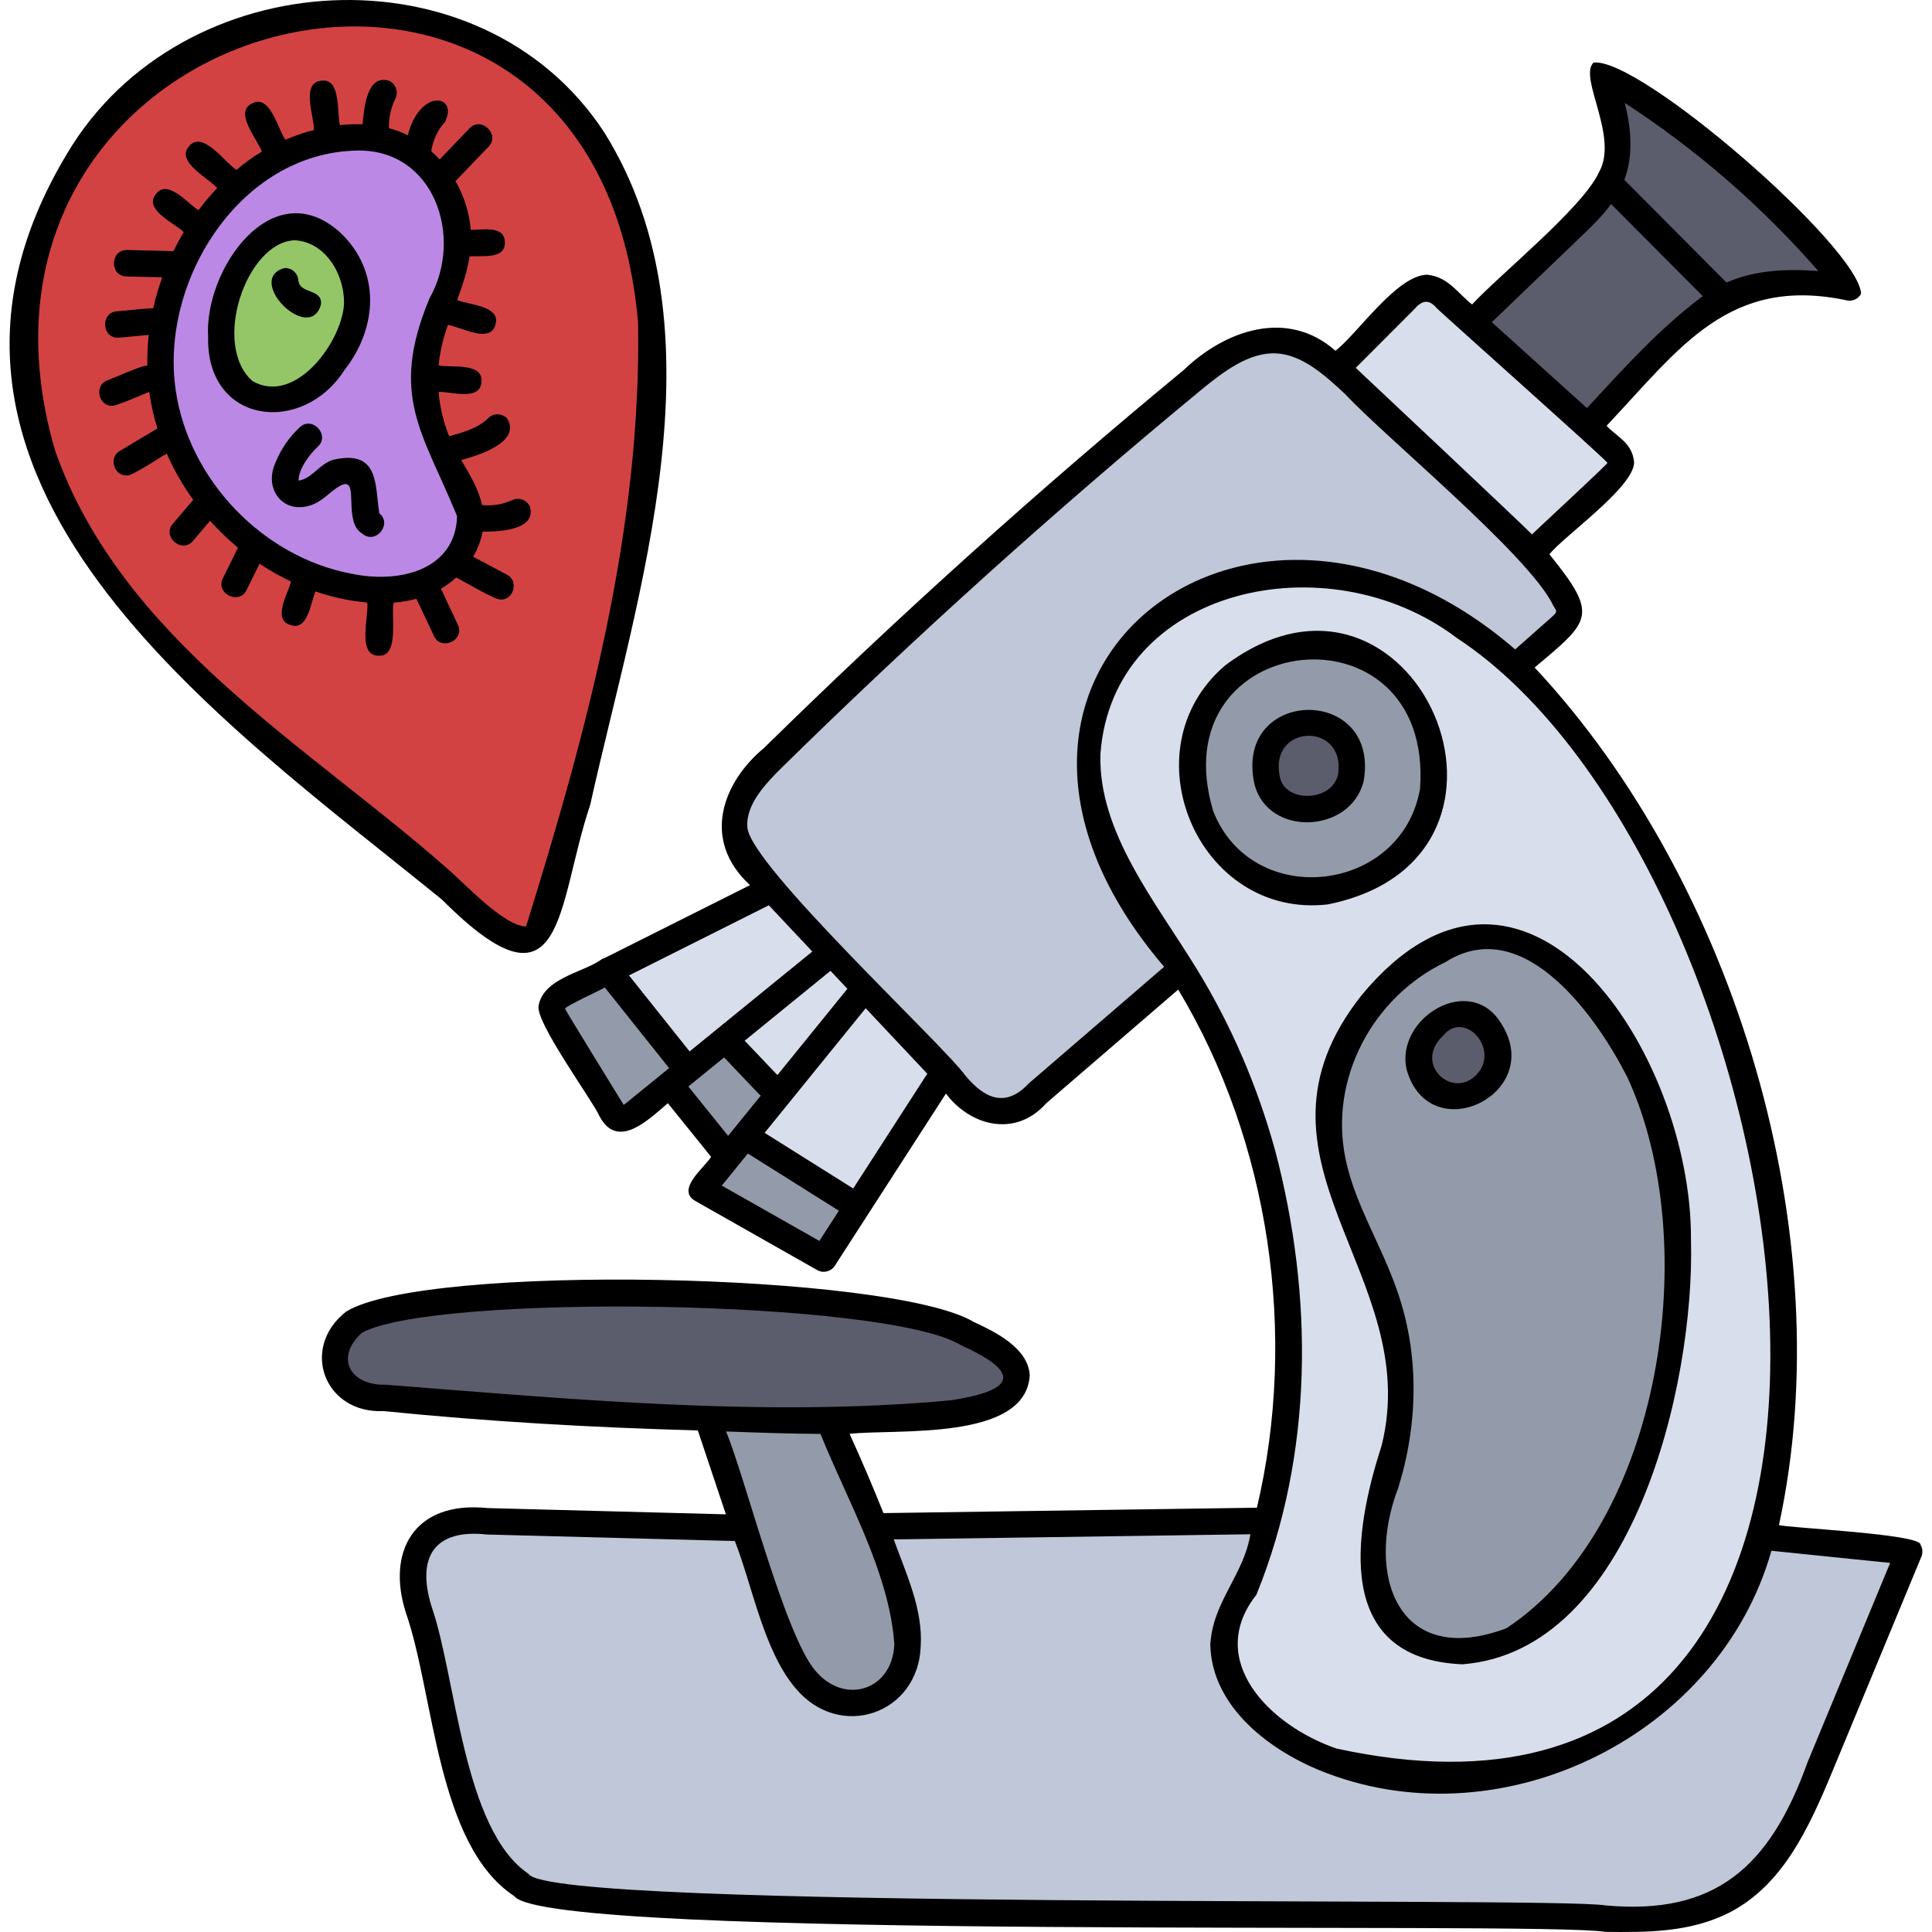 <svg id="Capa_1" enable-background="new 0 0 512 512" height="512" viewBox="0 0 512 512" width="512" xmlns="http://www.w3.org/2000/svg"><g><g><path d="m432.229 24.757-6.406-4.175c2.615 9.045 5.003 20.471 1.157 27.838l29.883 30.027c8.864-4.771 21.588-4.127 32.096-3.082-16.389-19.476-35.337-36.763-56.73-50.608z" fill="#5b5d6d"/><path d="m424.53 52.301c-4.63 6.268-27.874 27.292-33.601 33.16l29.829 26.916c10.048-10.812 21.628-24.252 35.128-33.485l-29.281-29.426z" fill="#5b5d6d"/><path d="m388.195 269.235c-12.643-.808-16.269 19.192-3.249 20.778 12.756 1.628 15.648-18.463 3.249-20.778z" fill="#5b5d6d"/><path d="m349.818 192.262c-12.917-4.172-20.885 17.529-5.808 21.604 14.056 3.018 19.326-17.229 5.808-21.604z" fill="#5b5d6d"/><path d="m256.44 354.003c-18.711-8.868-40.312-8.841-60.877-9.75-27.82-1.237-56.434-.687-84.144 1.619-11.303-.534-28.219 7.851-20.112 20.337 2.54 2.733 6.522 3.337 10.724 3.757 28.825 2.94 57.939 4.448 86.874 5.248 19.793.828 45.138 1.638 63.429-1.138 14.572-1.078 26.389-10.625 4.106-20.073z" fill="#5b5d6d"/><path d="m87.53 64.647c-19.573-17.002-38.594 25.485-22.279 38.841 19.811 9.927 39.128-25.257 22.279-38.841zm-5.976 16.38c-3.005.084-7.765-4.259-5.977-6.994.227 0 .479.188.496.48.033 5.572 7.965 5.327 5.481 6.514z" fill="#94c668"/><path d="m156.858 37.384c-88.7-104.773-240.519 53.685-75.7 166.117-.004.004 35.334 28.885 35.334 28.885 6.294 4.651 15.906 18.304 24.729 15.535 13.43-33.753 21.321-75.618 27.614-112.146 5.536-30.694 6.542-72.539-11.977-98.391zm-25.008 75.418c2.044 2.662-11.72 7.01-14.15 6.974 4.608-2.516 10.213-3.169 14.15-6.974zm-102.098-8.257c-2.906-.862 8.896-4.249 8.833-4.594.097-.081 2.184.151 2.341.139-.224.056-10.951 4.463-11.174 4.455zm107.959 31.328c-3.472 2.269-8.259 2.204-12.316 1.858-.382 3.856-1.989 7.702-4.177 10.989-.142.372 14.548 6.613 11.457 7.165-1.938-.893-10.494-5.362-11.975-6.689-2.204 2.193-4.998 4.159-7.746 5.607-.198.443 7.028 12.907 5.214 12.727-.157 0-.357-.072-.458-.289l-5.711-12.115c-3.292 1.047-7.008 1.647-10.562 1.816l-.537 13.334c-.01.275-.259.512-.534.48-1.076.518.288-13.616.063-13.824-6.386-.318-12.624-1.738-18.709-4.011-.416.122-2.962 11.631-4.123 9.601-.042-.084-.08-.217-.024-.385l3.221-9.606c-4.576-2.023-9.081-4.654-13.183-7.511-.415.031-5.049 12.216-5.869 9.927-.176-.607 4.986-10.086 5.074-10.601-4.071-3.203-7.847-6.98-11.196-10.886-.43-.05-7.306 9.954-7.633 7.647-.007-.096.008-.238.122-.374l6.916-8.125c-3.898-5.065-7.028-10.787-9.444-16.696l-11.746 7.01c-.32.233-.862-.084-.753-.539.035-.528 11.947-7.132 12.207-7.463-1.658-4.722-2.561-9.808-3.301-14.75l.13.01c-.214-4.859.043-10.004.684-14.757-.385-.221-12.288 1.755-12.032.622-.617-.99 8.964-1.125 9.181-1.366.123.008 2.805.482 2.936.5.977-4.895 2.571-9.966 4.352-14.611-.277-.254-14.66.264-14.134-.822-.563-1.069 11.743.019 11.932-.207 0 0 2.436.723 2.436.723 1.489-3.185 3.304-6.509 5.165-9.506-.068-.353-10.003-6.929-8.954-7.47.256-1.194 9.165 6.675 9.509 6.628 2.559-3.579 5.588-7.146 8.692-10.27.284-.195-12.704-9.833-8.794-8.981 1.543 1.358 8.179 6.994 9.403 8.438 3.368-2.988 6.919-5.604 10.843-7.774.105-.33-6.417-11.247-5.194-11.23.667-1.059 5.804 10.739 6.097 10.786 3.892-1.776 8.12-3.231 12.272-4.182.09-.359-1.743-11.848-1.367-12.134 1.571-1.905 1.952 11.837 2.341 11.911 3.732-.525 7.796-.677 11.525-.403-.112-1.937.569-12.84 3.103-11.648-1.534 3.69-2.402 7.79-1.971 11.875 3.324.661 6.895 2.242 9.758 3.959 1.162-3.378 2.291-9.46 5.772-10.616-.992 2.838-4.158 5.794-4.246 9.453-.002.035-.567 1.933-.573 1.966 1.98 1.635 3.994 3.746 5.601 5.587.187.337 11.922-13.831 10.838-9.844 0 0-10.295 10.732-10.295 10.732 3.206 4.946 4.85 10.688 4.973 16.465.314.329 10.01-1.142 8.68.612-.063.067-.175.148-.36.153l-8.439.256c-.662 5.762-2.646 11.271-4.662 16.506-.04.361 13.883 2.933 10.73 4.051-.117.003-10.988-3.104-11.116-3.127-2.148 5.579-3.521 11.219-3.818 17.143.255.267 12.198.342 11.607 1.395.459 1.101-11.419-.61-11.649-.393.272 6.653 1.809 13.27 4.56 19.285l.051-.028c2.997 5.299 6.822 10.599 7.707 16.758 3.938.593 8.159.383 11.766-1.37.348-.217.85.254.683.628z" fill="#d34242"/><path d="m466.59 410.044c-13.075 46.736-67.978 74.431-113.822 57.082-13.842-5.19-28.735-16.157-29.018-31.375-.094-5.873 3.26-10.076 5.61-14.887 2.325-4.544 4.437-11.409 5.944-17.331l-102.806 1.481c3.554 10.112 8.964 20.351 8.511 30.969-.475 15.85-18.397 21.26-28.018 9.324-7.971-9.47-11.607-28.609-16.072-39.869-3.681.301-65.682-2.04-70.205-1.813-14.038-1.267-19.792 9.492-15.23 22.928 7.044 20.094 8.172 60.024 26.969 72.568 7.16 10.845 271.725 6.184 286.968 8.837 10.601.133 21.866.244 31.506-4.906 24.087-13.168 35.78-68.285 48.302-91.437l-37.888-3.869z" fill="#bfc7d8"/><path d="m203.524 233.834c72.281 70.267 43.184 79.328 108.924 22.956-11.139-17.678-25.467-35.887-24.821-57.081 5.962-57.678 78.377-60.313 113.919-23.604l11.205-9.915c3.121-2.543 3.436-4.632 1.245-7.655-6.652-13.364-44.747-45.121-55.312-56.135-6.303-5.948-12.596-11.321-20.259-11.737-8.289-.433-15.49 4.972-22.21 10.514-38.183 31.505-75.52 65.131-110.976 99.943-11.516 9.669-14.066 22.163-1.715 32.714z" fill="#bfc7d8"/><path d="m119.326 124.884c-14.912-22.763-2.775-38.242 1.493-60.533.376-29.493-33.388-34.051-53.026-18.302-10.814 8.139-19.089 20.577-22.702 34.125-12.479 38.792 28.424 86.604 68.441 73.078 11.083-4.888 13.675-18.588 5.794-28.368zm-54.634-20.566c-17.133-12.278 2.161-58.929 23.518-40.403 17.733 14.332-2.693 51.134-23.518 40.403zm33.984 34.753c-5.727-.933 1.183-16.475-8.761-13.507-3.158 1.013-5.368 4.41-8.611 5.52-10.939 1.922-4.736-12.178.194-15.65 3.525-.935-7.989 7.771-4.969 14.261 6.83 3.71 11.621-9.393 18.499-4.34 3.542 3.36.569 9.557 3.648 13.716z" fill="#bc88e5"/><g fill="#939baa"><path d="m433.985 284.225c-6.726-12.835-20.314-34.138-38.123-35.878-27.343 2.276-48.371 32.704-42.223 59.35 2.518 12.342 9.478 22.976 13.711 35.155 14.718 35.645-13.14 62.277 1.315 85.524 18.441 19.63 44.305 3.652 55.825-19.47 20.831-36.292 27.2-86.935 9.495-124.681zm-38.209 1.315c-9.127 14.006-28.658-1.478-16.321-13.762 8.967-10.359 22.8 3.666 16.321 13.762z"/><path d="m379.281 209.494c3.905-55.537-76.5-46.757-60.558 6.561 11.29 29.154 55.327 24.183 60.558-6.561zm-20.784-3.301c-2.579 10.977-20.406 12.089-23.186.699-4.393-20.705 26.506-21.238 23.186-.699z"/><path d="m220.171 378.74-.801-1.73c-10.495-.028-20.971-.438-31.18-.823 5.544 13.182 16.586 57.826 25.556 68.462 9.063 11.231 25.816 6.281 26.259-8.734-1.175-19.884-12.428-38.638-19.834-57.175z"/><path d="m226.483 319.926-28.947-18.192-10.809 13.334 31.404 17.805z"/><path d="m205.841 289.9c-1.779-.878-12.069-12.129-13.687-13.751l-13.946 11.351 14.752 18.296z"/><path d="m161.117 257.924c-3.107 1.867-13.067 5.585-14.81 8.776 1.956 5.054 15.257 25.667 18.135 30.217 2.589-1.286 14.561-11.451 17.078-13.409z"/></g><path d="m430.116 213.776c-22.222-35.798-47.853-60.072-86.912-61.387-27.024-1.173-54.055 21.671-54.582 47.358-.627 21.761 14.711 40.263 25.962 58.59 29.068 47.746 36.435 110.655 15.684 162.961-29.236 48.872 82.497 74.441 122.262 14.689 39.856-60.493 14.668-161.527-22.414-222.211zm-81.835 23.096c-43.191-.967-43.177-65.011-.657-66.505 42.832 1.125 43.779 64.838.657 66.505zm77.081 172.526c-12.306 22.969-36.818 40.707-57.5 19.568-16.331-27.878 18.84-51.135-7.166-99.36-19.938-32.567-4.476-77.436 35.21-82.242 16.082 2.245 26.718 14.509 38.987 36.425 17.829 38.046 11.462 89.032-9.531 125.609z" fill="#d8deec"/><path d="m357.254 99.7c4.504 4.293 44.987 42.081 48.642 46.15 1.979-2.192 23.106-20.836 23.629-23.198-3.599-4.649-45.896-44.032-51.422-45.848-4.908-.2-19.365 18.115-23.16 20.779z" fill="#d8deec"/><path d="m198.17 300.958 28.85 18.129 22.517-34.885-20.296-21.565z" fill="#d8deec"/><path d="m228.55 261.895-8.19-8.703-27.422 22.326 13.264 13.938z" fill="#d8deec"/><path d="m204.404 236.227-42.367 21.246 20.26 25.413 37.374-30.423z" fill="#d8deec"/></g><g><path d="m351.864 239.678c61.542-12.393 22.69-100.742-27.174-63.339-26.186 22.268-7.19 67.275 27.174 63.339zm-30.348-24.722c-14.509-48.426 58.393-56.298 54.813-5.986-4.767 27.797-44.453 32.384-54.813 5.986z"/><path d="m361.393 206.974c4.386-25.552-34.433-24.903-28.977.7 3.462 14.237 25.576 13.292 28.977-.7zm-6.766-1.827c-1.597 7.525-14.248 7.615-15.45.685-3.065-13.962 17.439-14.714 15.45-.685z"/><path d="m360.863 263.707c-34.75 43.919 16.801 73.899 5.239 119.549-7.405 22.841-12.869 56.393 21.458 57.801 45.012-3.485 61.591-74.038 60.566-112.399.347-49.687-44.168-116.889-87.263-64.951zm22.264-8.777c20.983-13.292 40.573 15.545 48.155 30.602 20.144 43.403 9.405 118.554-32.068 145.978-28.677 10.757-37.579-14.044-28.661-37.231 5.291-16.997 5.644-35.534-.363-52.412-4.046-11.77-11.157-22.81-13.606-34.772-4.411-21.086 7.107-42.839 26.543-52.165z"/><path d="m372.8 283.551c6.097 21.07 36.477 6.518 25.298-11.887-8.191-14.333-28.567-1.897-25.298 11.887zm9.554-9.015c5.442-6.681 14.098 2.368 9.968 8.966-6.107 9.038-18.285-1.029-9.968-8.966z"/><path d="m508.961 409.384c.281-2.912-35.956-4.486-37.516-5.251 16.603-76.552-11.403-170.107-64.751-227.237 14.9-12.5 17.035-13.762 3.921-29.994 3.582-4.672 22.54-17.855 22.442-24.435-.506-5.169-4.532-6.648-7.295-9.629 19.436-20.609 32.427-40.001 63.971-33.175 1.418.166 2.79-.549 3.475-1.799-.475-12.218-58.729-62.894-70.925-61.268-4.025 4.061 6.827 19.648 1.449 29.083-4.277 9.353-26.52 27.276-33.608 35.004-3.73-2.859-6.246-7.286-11.857-7.88-8.078.02-18.69 15.885-24.365 20.154-12.658-11.18-29.077-5.586-40.235 5.125-38.34 31.638-75.764 65.343-111.233 100.178-10.576 8.739-16.933 24.1-3.674 36.311l-38.465 19.288c-.434.118-.85.323-1.227.615-4.81 3.311-15.05 4.796-16.345 12.087-.822 4.425 14.394 25.198 16.136 29.217 4.835 9.238 13.243.7 18.132-3.418l11.458 14.218c-1.633 2.749-9.442 8.63-4.213 11.677 0 0 32.333 18.328 32.333 18.328 1.591.908 3.66.425 4.673-1.149l29.445-45.633c6.273 8.445 18.325 11.883 26.568 2.581 0 .001 34.981-30.132 34.981-30.132 24.31 40.443 31.682 91.499 20.862 137.309l-98.967 1.429c-2.831-7.073-5.833-14.09-8.979-21.002 12.183-1.383 46.729 2.042 47.741-15.522-.397-7.433-9.751-11.771-14.776-14.102-21.816-13.151-145.574-15.693-166.414-2.756-12.308 9.704-5.666 27.071 9.926 26.343 27.593 2.789 55.569 4.38 83.304 5.128l7.437 22.236-63.19-1.659c-19.652-2.013-26.799 11.779-21.583 27.837 7.506 21.596 8.099 61.443 28.701 75.006 8.963 12.061 271.872 6.556 289.048 9.463 11.077.133 22.828.24 33.479-5.378 13.524-7.259 20.324-21.567 26.651-36.837l23.714-57.225c.423-1.021.339-2.184-.229-3.136zm-27.084-337.559c-7.933-.588-16.525-.383-24.339 3.049l-27.068-27.205c2.522-6.741 1.715-14.018.116-20.394 19.097 12.442 36.295 27.379 51.291 44.55zm-62.64-9.375c2.591-2.487 5.398-5.196 7.716-8.379l24.287 24.408c-11.459 8.551-21.172 19.394-30.68 29.665l-25.218-22.753zm-44.606 19.669c2.081-2.407 3.842-3.096 6.126-.446 2.653 2.579 42.293 37.822 45.239 40.972.229.209-19.478 18.372-20 18.983-1.392-1.574-44.979-42.513-46.713-44.139zm-168.61 202.793-8.674-9.117 22.744-18.511 4.477 4.758zm-23.269-6.275-16.06-20.144 37.053-18.58 11.53 12.254zm-16.573 13.489c-.412.335-.702.543-.904.673-.647-1.071-15.154-24.571-15.554-25.513.673-.897 9.345-4.86 10.569-5.582l17.027 21.357zm16.247-4.187 9.468-7.706 9.269 9.741c.138.145.29.264.445.38l-8.645 10.66zm34.72 40.918-25.854-14.655 6.897-8.505 24.121 15.158zm8.963-13.891-23.474-14.752 26.778-33.02 16.325 17.351zm46.572-27.891c-5.995 6.44-11.528 4.35-16.837-2.02-6.168-8.542-57.184-55.859-57.788-65.833-.445-5.87 4.562-11.317 9.29-15.96 35.325-34.694 72.598-68.263 110.782-99.774 6.288-5.189 13.021-10.217 20.132-9.83 6.651.367 12.482 5.377 18.365 10.924 10.291 11.105 48.243 42.295 54.85 55.591.889 1.902 1.826 1.583-.721 3.77 0 0-9.219 8.161-9.219 8.161-71.141-61.553-158.543 7.446-93.026 84.108zm65.237 17.787c-4.726-17.16-11.717-33.34-20.779-48.092-10.835-17.714-26.151-36.258-25.511-56.935 3.189-44.219 60.311-56.656 94.407-30.795 92.366 60.618 139.696 331.652-31.864 294.34-17.727-6.084-34.888-23.43-21.21-40.753 15.13-37.228 15.176-79.096 4.957-117.765zm-145.503 74.49c8.276.309 16.655.599 25.029.653 7.14 17.803 18.185 36.545 19.566 55.716-.483 12.253-13.24 16.32-21.008 6.943-8.132-9.633-18.583-51.345-23.587-63.312zm-90.092-12.375c-9.873.252-13.549-7.471-6.341-13.817 19.503-10.449 138.96-8.834 158.738 3.351 9.931 4.536 20.31 11.111-2.799 14.589-49.145 4.575-100.302-.313-149.598-4.123zm376.678 100.087c-10.039 27.956-24.647 40.539-53.561 37.884-14.139-2.378-279.81 1.447-285.368-8.351-17.375-11.738-19.136-51.883-25.668-70.752-4.17-13.322.83-20.716 14.592-19.183-.001-.001 65.739 1.725 65.739 1.725 4.612 11.691 7.597 28.929 16.005 38.908 11.679 14.192 32.686 7.015 33.262-11.117.579-9.81-3.87-19.086-7.151-28.218l94.508-1.365c-1.757 10.822-9.967 17.886-10.615 29.211.318 16.727 16.205 28.6 30.968 34.133 47.095 17.844 103.909-10.187 117.737-58.965l31.463 3.214z"/><path d="m117.162 238.434c32.755 32.821 30.207 1.649 39.247-25.135 12.392-55.847 36.421-125.732 3.767-178.154-32.551-49.932-112.224-45.409-142.438 5.629-52.017 86.534 41.584 150.6 99.424 197.66zm-102.576-119.065c-34.631-118.872 143.173-163.339 154.503-34.007 1 54.913-13.63 108.608-29.675 160.162-5.914-.079-16.365-11.514-21.013-15.456-36.67-32.336-86.198-60.558-103.815-110.699z"/><path d="m91.243 98.127c8.916-11.298 9.656-26.315-.992-36.411-17.932-16.409-36.221 9.62-35.096 27.626-.475 23.107 24.935 26.147 36.088 8.785zm-24.305 2.878c-10.907-9.508-1.723-36.814 11.15-37.332 8.721.467 13.588 10.104 13.032 17.464-.955 10.01-13.041 26.254-24.182 19.868z"/><path d="m100.523 136.045c-1.195-7.203.136-16.873-11.903-14.274-3.769.87-6.019 5.223-9.514 5.581.024-2.996 2.831-6.868 5.095-8.968 3.396-3.02-1.444-8.292-4.743-5.159-2.796 2.571-5.019 5.795-6.428 9.324-3.261 7.085 2.021 13.754 9.236 11.378 3.534-1.086 5.6-4.295 8.6-5.518 4.353-1.467-.06 10.073 5.196 13.042 3.448 2.938 8.019-2.558 4.461-5.406z"/><path d="m121.332 165.538-4.482-9.522c1.477-.857 2.84-1.859 4.072-2.977 1.46.728 10.162 5.921 11.757 5.854 3.502.131 4.866-5.026 1.648-6.599 0 0-8.943-4.758-8.943-4.758 1.222-2.096 2.082-4.343 2.499-6.642 4.211.023 14.369-.317 12.537-6.667-.815-1.755-2.897-2.519-4.654-1.704-2.498 1.159-5.295 1.606-8.027 1.323-.962-4.445-3.309-8.172-5.51-11.922 4.528-1.252 15.9-4.71 12.213-10.979-1.303-1.432-3.519-1.538-4.951-.235-2.844 2.827-6.756 3.874-10.467 4.897-1.512-3.739-2.45-7.715-2.789-11.742 3.025-.174 11.078 2.551 11.354-2.642.565-5.279-8.369-3.706-11.331-4.385.309-3.688 1.211-7.223 2.449-10.72 3.077.335 11.245 5.171 12.588-.087 1.587-5.044-7.383-5.269-10.152-6.508 1.38-3.715 2.667-7.541 3.299-11.576 2.896-.282 9.581.954 9.347-3.776-.049-4.562-6.179-3.204-9.039-3.244-.35-4.537-1.764-8.971-4.031-12.926l8.747-9.115c3.195-3.234-1.958-8.18-5.057-4.852 0 0-7.886 8.218-7.886 8.218-.708-.768-1.467-1.485-2.249-2.176.482-2.82 1.608-5.582 3.617-7.668 3.735-7.409-6.61-9.112-9.813 3.455-1.573-.833-3.261-1.421-4.992-1.892-.078-2.706.499-5.402 1.7-7.836.856-1.736.143-3.837-1.593-4.693-6.024-2.001-6.729 7.464-7.112 11.505-1.967-.077-3.966 0-5.97.219-.903-2.965.398-12.604-4.997-11.769-5.509.491-1.729 9.961-1.906 13.05-2.6.674-5.144 1.548-7.568 2.579-1.89-2.472-4.032-12.264-8.856-9.598-4.976 2.338 1.697 9.808 2.601 12.759-2.456 1.448-4.578 3.029-6.705 4.836-2.76-1.561-8.97-10.693-12.557-6.274-3.798 4.066 5.504 8.665 7.429 11.097-1.757 1.845-3.403 3.8-4.941 5.846-2.671-1.479-8.195-8.526-11.298-4.236-3.404 4.168 5.272 7.838 7.374 10.058-1.001 1.669-1.929 3.386-2.788 5.144.553-.198-12.175-.371-12.21-.399-4.537-.142-4.709 6.963-.159 7.006 0 0 9.474.215 9.474.215-.97 2.685-1.796 5.454-2.403 8.254.199-.261-9.418.79-9.657.77-4.34.318-4.002 7.084.321 6.993.341.016 7.805-.729 8.154-.744-.305 2.736-.417 5.471-.368 8.182-.974-.398-9.546 3.57-10.6 3.851-3.55 1.297-2.4 6.888 1.307 6.757.72.238 8.973-3.433 9.811-3.671.414 3.291 1.178 6.528 2.145 9.684l-9.941 5.933c-3.056 1.683-1.616 6.645 1.8 6.513 1.305.332 9.413-5.245 10.632-5.771 1.888 4.307 4.244 8.409 7.003 12.23l-5.39 6.329c-2.995 3.416 2.429 8.05 5.336 4.544 0 0 4.523-5.311 4.523-5.311 2.284 2.555 4.76 4.937 7.396 7.122l-3.996 8.09c-2.065 4.036 4.305 7.221 6.284 3.103 0 0 3.425-6.935 3.425-6.935 2.656 1.767 5.438 3.336 8.318 4.697-.587 2.962-5.104 9.998-.174 11.52 4.711 1.745 5.443-6.191 6.681-8.882 4.366 1.503 9.138 2.57 13.704 2.942.551 3.168-2.858 14.245 3.085 14.083 5.581.298 3.127-11.033 3.926-14.044 2.109-.173 4.126-.509 6.035-1.031l4.63 9.835c1.903 4.155 8.331 1.088 6.341-2.985zm-74.766-62.138c-4.247-28.92 17.014-62.907 48.005-63.498 20.551-.462 28.409 23.004 19.25 39.174-10.761 25.864-1.76 35.461 7.31 57.715-.403 14.106-14.99 17.96-27.949 15.261-23.568-4.454-43.173-24.915-46.616-48.652z"/><path d="m85.047 80.745c.542-4.346-5.619-2.724-5.972-6.413-.112-1.933-1.782-3.405-3.701-3.296-10.614 3 6.628 20.316 9.673 9.709z"/></g></g></svg>